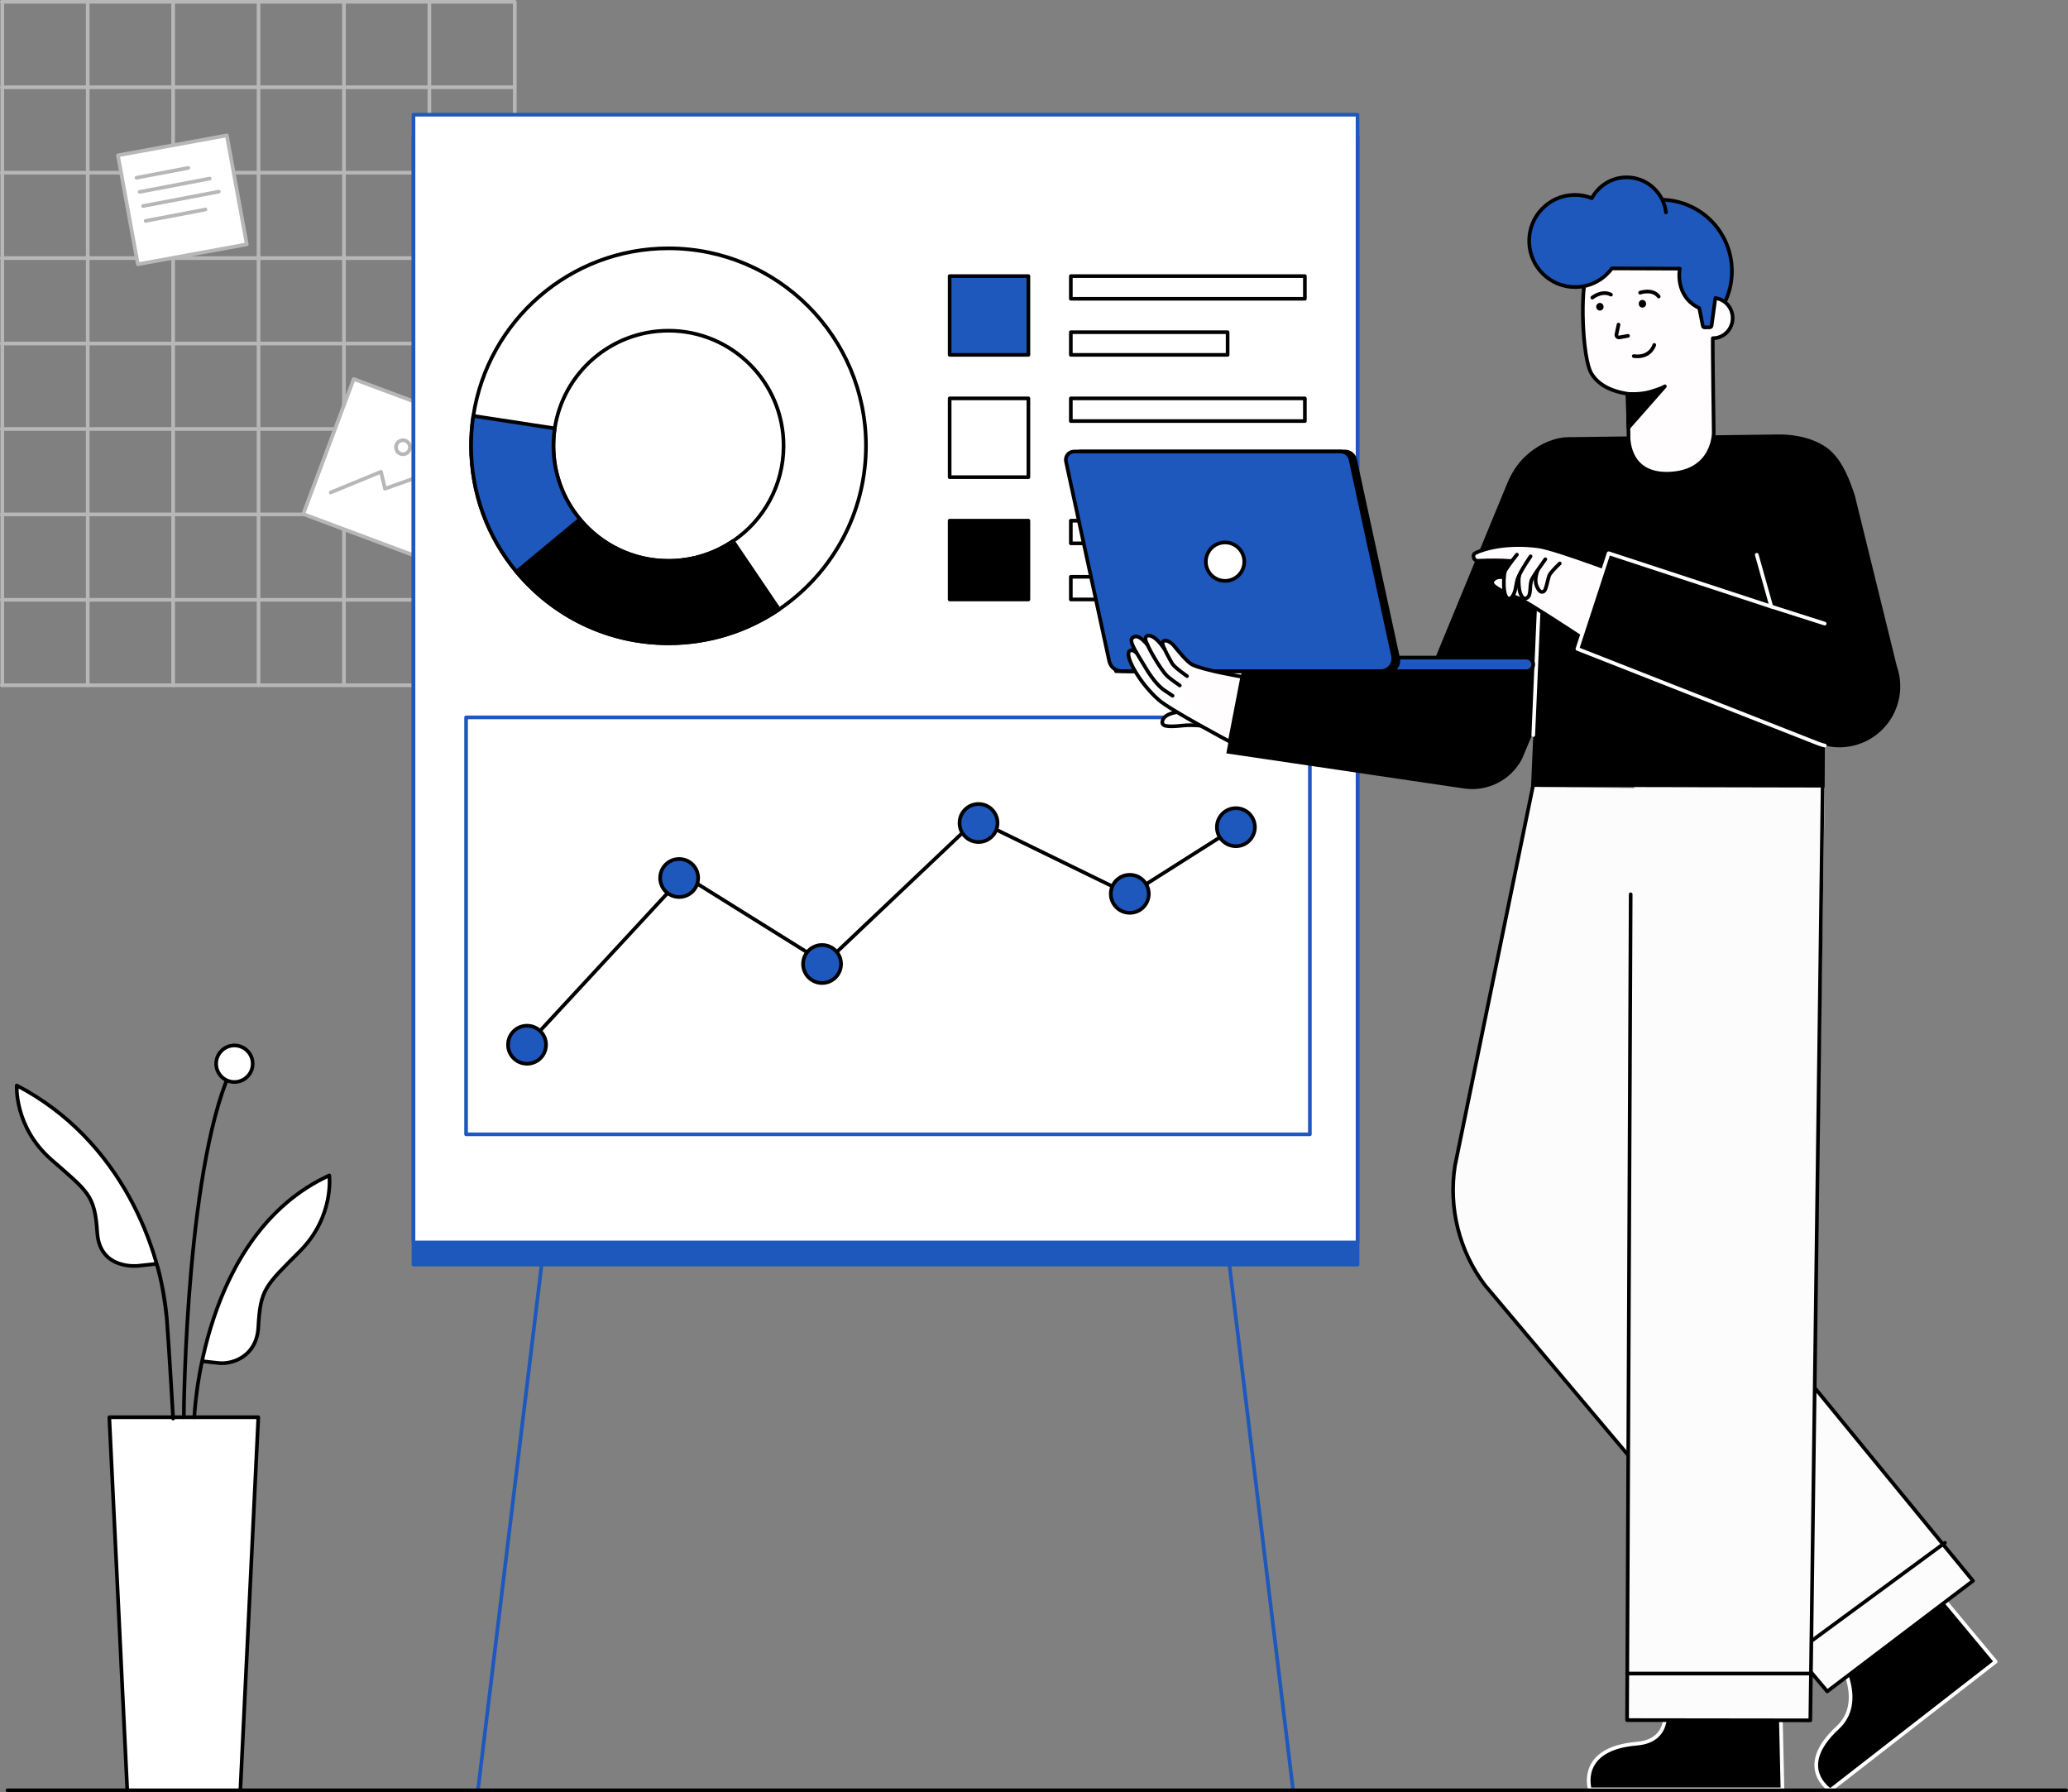 <svg id="Layer_2" data-name="Layer 2" xmlns="http://www.w3.org/2000/svg" viewBox="0 0 847.935 734.702" style="width: 100%; height: 100%;">
  <rect x="0" y="0" width="847.935" height="734.702" fill="#808080" stroke="none"/>
  <g id="Layer_1-2" data-name="Layer 1">
    <g>
      <g>
        <g>
          <g>
            <line x1=".75" y1=".75" x2="210.489" y2=".75" fill="none" stroke="#b7b7b7" stroke-linecap="round" stroke-linejoin="round" stroke-width="1.5"></line>
            <line x1=".75" y1="35.772" x2="210.489" y2="35.772" fill="none" stroke="#b7b7b7" stroke-linecap="round" stroke-linejoin="round" stroke-width="1.5"></line>
            <line x1=".75" y1="70.793" x2="210.489" y2="70.793" fill="none" stroke="#b7b7b7" stroke-linecap="round" stroke-linejoin="round" stroke-width="1.5"></line>
            <line x1=".75" y1="105.815" x2="210.489" y2="105.815" fill="none" stroke="#b7b7b7" stroke-linecap="round" stroke-linejoin="round" stroke-width="1.5"></line>
            <line x1=".75" y1="140.837" x2="210.489" y2="140.837" fill="none" stroke="#b7b7b7" stroke-linecap="round" stroke-linejoin="round" stroke-width="1.5"></line>
            <line x1=".75" y1="175.859" x2="210.489" y2="175.859" fill="none" stroke="#b7b7b7" stroke-linecap="round" stroke-linejoin="round" stroke-width="1.5"></line>
            <line x1=".75" y1="210.88" x2="210.489" y2="210.88" fill="none" stroke="#b7b7b7" stroke-linecap="round" stroke-linejoin="round" stroke-width="1.5"></line>
            <line x1=".75" y1="245.902" x2="210.489" y2="245.902" fill="none" stroke="#b7b7b7" stroke-linecap="round" stroke-linejoin="round" stroke-width="1.5"></line>
            <line x1=".75" y1="280.924" x2="210.489" y2="280.924" fill="none" stroke="#b7b7b7" stroke-linecap="round" stroke-linejoin="round" stroke-width="1.5"></line>
          </g>
          <g>
            <line x1="211.076" y1=".75" x2="211.076" y2="280.924" fill="none" stroke="#b7b7b7" stroke-linecap="round" stroke-linejoin="round" stroke-width="1.5"></line>
            <line x1="176.054" y1=".75" x2="176.054" y2="280.924" fill="none" stroke="#b7b7b7" stroke-linecap="round" stroke-linejoin="round" stroke-width="1.5"></line>
            <line x1="141.033" y1=".75" x2="141.033" y2="280.924" fill="none" stroke="#b7b7b7" stroke-linecap="round" stroke-linejoin="round" stroke-width="1.5"></line>
            <line x1="106.011" y1=".75" x2="106.011" y2="280.924" fill="none" stroke="#b7b7b7" stroke-linecap="round" stroke-linejoin="round" stroke-width="1.5"></line>
            <line x1="70.989" y1=".75" x2="70.989" y2="280.924" fill="none" stroke="#b7b7b7" stroke-linecap="round" stroke-linejoin="round" stroke-width="1.5"></line>
            <line x1="35.967" y1=".75" x2="35.967" y2="280.924" fill="none" stroke="#b7b7b7" stroke-linecap="round" stroke-linejoin="round" stroke-width="1.5"></line>
            <line x1=".946" y1=".75" x2=".946" y2="280.924" fill="none" stroke="#b7b7b7" stroke-linecap="round" stroke-linejoin="round" stroke-width="1.5"></line>
          </g>
        </g>
        <rect x="52.066" y="59.222" width="45.401" height="45.401" transform="translate(-13.509 14.775) rotate(-10.356)" fill="#fff" stroke="#b7b7b7" stroke-linecap="round" stroke-linejoin="round" stroke-width="1.5"></rect>
        <g>
          <rect x="132.815" y="163.859" width="59.087" height="59.087" transform="translate(78.026 -44.616) rotate(20.503)" fill="#fff" stroke="#b7b7b7" stroke-linecap="round" stroke-linejoin="round" stroke-width="1.5"></rect>
          <polyline points="135.62 201.88 156.228 193.402 157.841 200.365 177.359 193.402 177.359 217.793" fill="#fff" stroke="#b7b7b7" stroke-linecap="round" stroke-linejoin="round" stroke-width="1.5"></polyline>
          <circle cx="165.228" cy="183.359" r="2.87" fill="#fff" stroke="#b7b7b7" stroke-linecap="round" stroke-linejoin="round" stroke-width="1.5"></circle>
        </g>
        <g>
          <line x1="55.963" y1="72.877" x2="77.202" y2="68.842" stroke="#b7b7b7" stroke-linecap="round" stroke-linejoin="round" stroke-width="1.5"></line>
          <line x1="57.29" y1="78.66" x2="86.015" y2="73.202" stroke="#b7b7b7" stroke-linecap="round" stroke-linejoin="round" stroke-width="1.5"></line>
          <line x1="58.659" y1="84.466" x2="89.706" y2="78.568" stroke="#b7b7b7" stroke-linecap="round" stroke-linejoin="round" stroke-width="1.5"></line>
          <line x1="59.712" y1="90.556" x2="84.254" y2="85.893" stroke="#b7b7b7" stroke-linecap="round" stroke-linejoin="round" stroke-width="1.5"></line>
        </g>
      </g>
      <g>
        <g>
          <line x1="224.372" y1="499.517" x2="195.972" y2="733.952" fill="#fffdfd" stroke="#1E58BD" stroke-linecap="round" stroke-linejoin="round" stroke-width="1.5"></line>
          <line x1="501.803" y1="499.517" x2="530.204" y2="733.952" fill="#fffdfd" stroke="#1E58BD" stroke-linecap="round" stroke-linejoin="round" stroke-width="1.5"></line>
        </g>
        <rect x="169.541" y="56.106" width="387.094" height="462.327" fill="#1E58BD" stroke="#1E58BD" stroke-linecap="round" stroke-linejoin="round" stroke-width="1.5"></rect>
        <rect x="169.541" y="47.033" width="387.094" height="462.327" fill="#fff" stroke="#1E58BD" stroke-linecap="round" stroke-linejoin="round" stroke-width="1.5"></rect>
      </g>
      <g>
        <path d="m274.107,101.804h-.01c-40.53,0-74.11,29.8-80.02,68.7-.61,3.99-.92,8.08-.92,12.24,0,19.64,6.99,37.64,18.62,51.65,14.84,17.91,37.25,29.32,62.32,29.32,16.81,0,32.42-5.12,45.36-13.9h.01c1.85-1.25,3.64-2.58,5.37-3.98,9.22-7.41,16.78-16.81,22.03-27.54,5.25-10.73,8.2-22.79,8.2-35.55,0-44.7-36.24-80.94-80.96-80.94Zm26.61,119.91c-.06.03-.12.08-.19.11-7.53,5.11-16.63,8.11-26.43,8.11-14.61,0-27.66-6.64-36.32-17.08-6.78-8.16-10.85-18.66-10.85-30.11,0-2.43.18-4.81.53-7.13,3.45-22.67,23.02-40.04,46.64-40.04h.01c13.03,0,24.83,5.28,33.36,13.82,8.54,8.53,13.82,20.33,13.82,33.35,0,16.2-8.15,30.47-20.57,38.97Z" fill="#fff" stroke="#000" stroke-linecap="round" stroke-linejoin="round" stroke-width="1.5"></path>
        <g>
          <path d="m319.457,249.814c-12.94,8.78-28.55,13.9-45.36,13.9-25.07,0-47.48-11.41-62.32-29.32l26-21.54c8.66,10.44,21.71,17.08,36.32,17.08,9.8,0,18.9-3,26.43-8.11l18.93,27.99Z" stroke="#000" stroke-linecap="round" stroke-linejoin="round" stroke-width="1.5"></path>
          <path d="m237.777,212.854l-26,21.54c-11.63-14.01-18.62-32.01-18.62-51.65,0-4.16.31-8.25.92-12.24l33.38,5.11c-.35,2.32-.53,4.7-.53,7.13,0,11.45,4.07,21.95,10.85,30.11Z" fill="#1E58BD" stroke="#000" stroke-linecap="round" stroke-linejoin="round" stroke-width="1.5"></path>
        </g>
        <rect x="389.382" y="113.191" width="32.292" height="32.292" fill="#1E58BD" stroke="#000" stroke-linecap="round" stroke-linejoin="round" stroke-width="1.5"></rect>
        <rect x="389.382" y="163.326" width="32.292" height="32.292" fill="#fff" stroke="#000" stroke-linecap="round" stroke-linejoin="round" stroke-width="1.5"></rect>
        <rect x="389.382" y="213.462" width="32.292" height="32.292" stroke="#000" stroke-linecap="round" stroke-linejoin="round" stroke-width="1.5"></rect>
        <rect x="439.07" y="113.191" width="95.967" height="9.291" fill="#fff" stroke="#000" stroke-linecap="round" stroke-linejoin="round" stroke-width="1.5"></rect>
        <rect x="439.07" y="136.191" width="64.288" height="9.291" fill="#fff" stroke="#000" stroke-linecap="round" stroke-linejoin="round" stroke-width="1.5"></rect>
        <rect x="439.07" y="163.326" width="95.967" height="9.291" fill="#fff" stroke="#000" stroke-linecap="round" stroke-linejoin="round" stroke-width="1.5"></rect>
        <rect x="439.07" y="186.327" width="75.469" height="9.291" fill="#fff" stroke="#000" stroke-linecap="round" stroke-linejoin="round" stroke-width="1.5"></rect>
        <rect x="439.07" y="213.462" width="95.967" height="9.291" fill="#fff" stroke="#000" stroke-linecap="round" stroke-linejoin="round" stroke-width="1.5"></rect>
        <rect x="439.07" y="236.462" width="47.983" height="9.291" fill="#fff" stroke="#000" stroke-linecap="round" stroke-linejoin="round" stroke-width="1.5"></rect>
        <rect x="191.108" y="294.099" width="345.977" height="170.93" fill="#fff" stroke="#1E58BD" stroke-linecap="round" stroke-linejoin="round" stroke-width="1.5"></rect>
        <g>
          <polyline points="506.749 339.112 463.116 366.783 400.243 336.105 338.196 394.924 280.429 358.883 216.099 428.372" fill="#fff" stroke="#000" stroke-linecap="round" stroke-linejoin="round" stroke-width="1.5"></polyline>
          <circle cx="216.099" cy="428.297" r="7.79" fill="#1E58BD" stroke="#000" stroke-linecap="round" stroke-linejoin="round" stroke-width="1.5"></circle>
          <circle cx="278.469" cy="359.941" r="7.79" fill="#1E58BD" stroke="#000" stroke-linecap="round" stroke-linejoin="round" stroke-width="1.5"></circle>
          <circle cx="337.067" cy="395.204" r="7.79" fill="#1E58BD" stroke="#000" stroke-linecap="round" stroke-linejoin="round" stroke-width="1.5"></circle>
          <circle cx="401.222" cy="337.4" r="7.79" fill="#1E58BD" stroke="#000" stroke-linecap="round" stroke-linejoin="round" stroke-width="1.5"></circle>
          <circle cx="463.246" cy="366.435" r="7.79" fill="#1E58BD" stroke="#000" stroke-linecap="round" stroke-linejoin="round" stroke-width="1.5"></circle>
          <circle cx="506.749" cy="339.112" r="7.79" fill="#1E58BD" stroke="#000" stroke-linecap="round" stroke-linejoin="round" stroke-width="1.5"></circle>
        </g>
      </g>
      <g>
        <path id="bl" d="m750.457,733.952l67.829-52.73-21.709-26.079-41.91,26.076s10.055,16.734-1.195,27.08c-17.75,16.334-3.015,25.654-3.015,25.654Z" stroke="#fff" stroke-linecap="round" stroke-linejoin="round" stroke-width="1.5"></path>
        <path id="l" d="m608.827,526.83l140.3,166.46,59.93-45.09-133.72-163.04,26.529-161.678-73.376-.9-31.933,155.438c-2.67,17.17,1.8,34.95,12.27,48.81Z" fill="#fcfcfc"></path>
        <line id="st" x1="797.472" y1="632.484" x2="736.82" y2="677.093" fill="none" stroke="#000" stroke-linecap="round" stroke-linejoin="round" stroke-width="1.5"></line>
        <path id="st-2" data-name="st" d="m694.553,352.742l-19.191,132.429,133.607,162.91-59.757,45.322-140.312-166.476c-10.552-13.913-15.042-31.785-12.318-49.034l31.908-155.312" fill="none" stroke="#000" stroke-linecap="round" stroke-linejoin="round" stroke-width="1.5"></path>
        <path id="bl-2" data-name="bl" d="m730.079,699.657l.779,33.913h-78.98s-5.238-16.694,19.232-18.733c15.503-1.292,11.166-16.795,11.166-16.795" stroke="#fff" stroke-linecap="round" stroke-linejoin="round" stroke-width="1.5"></path>
        <polyline id="l-2" data-name="l" points="670.102 322.477 667.144 705.173 742.279 705.267 748.162 322.832" fill="#fcfcfc"></polyline>
        <polyline id="st-3" data-name="st" points="668.623 366.626 667.144 705.173 742.279 705.267 747.322 322.83" fill="none" stroke="#000" stroke-linecap="round" stroke-linejoin="round" stroke-width="1.5"></polyline>
        <line id="st-4" data-name="st" x1="667.144" y1="686.093" x2="742.534" y2="686.093" fill="none" stroke="#000" stroke-linecap="round" stroke-linejoin="round" stroke-width="1.5"></line>
        <path id="h_1_sh" d="m701.385,163.409l-11.105,19.702-3.191-13.505s4.867-.579,8.999-2.778c4.133-2.198,5.297-3.419,5.297-3.419Z" stroke="#000" stroke-linecap="round" stroke-linejoin="round" stroke-width="1.5"></path>
        <ellipse id="h_1_h" cx="681.078" cy="111.105" rx="29.047" ry="29.199" transform="translate(-8.356 140.977) rotate(-11.746)" fill="#1E58BD" stroke="#000" stroke-linecap="round" stroke-linejoin="round" stroke-width="1.5"></ellipse>
        <path id="h_1_sk" d="m702.46,138.647c4.483-.069,8.052-3.826,7.972-8.39-.076-4.368-3.469-7.884-7.689-8.118-3.344-14.685-15.473-25.728-30.864-25.489-11.571.179-15.685,6.491-21.153,15.94-2.894,5-2.056,34.323,1.846,40.615,2.61,4.207,7.281,7.03,14.81,8.268l.365,17.081s-.986,16.491,16.937,15.624c18.18-.879,17.999-16.849,17.999-16.849,0,0-.527-36.479-.38-38.687.052,0,.103.006.155.006Z" fill="#fffdfd" stroke="#000" stroke-linecap="round" stroke-linejoin="round" stroke-width="1.5"></path>
        <path id="h_1_h-2" data-name="h_1_h" d="m683.097,87.065c-.989-8.197-8.005-14.492-16.399-14.362-6.074.094-11.302,3.534-13.999,8.541-2.236-.893-4.678-1.372-7.232-1.332-10.381.161-18.649,8.748-18.467,19.179.182,10.431,8.745,18.757,19.125,18.596,6.085-.094,11.428-3.096,14.784-7.655l27.869.096s-2.369,11.2,7.974,16.193l1.443,7.289c.071.36.389.617.756.611l2.096-.032c.375-.006.689-.284.74-.656l1.709-12.469-1.39-12.863c-1.015-9.394-7.432-17.325-16.407-20.278l-2.604-.857Z" fill="#1E58BD"></path>
        <path id="h_1_st" d="m683.097,87.065c-.215-1.781-.714-3.472-1.45-5.027-2.652-5.602-8.378-9.437-14.949-9.335-6.074.094-11.302,3.534-13.999,8.541-2.236-.893-4.678-1.372-7.232-1.332-10.381.161-18.649,8.748-18.467,19.179.182,10.431,8.745,18.757,19.125,18.596,6.085-.094,11.428-3.096,14.784-7.655l27.869.096s-2.369,11.2,7.974,16.193l1.443,7.289c.071.36.389.617.756.611l2.096-.032c.375-.006.689-.284.74-.656l1.554-11.334" fill="none" stroke="#000" stroke-linecap="round" stroke-linejoin="round" stroke-width="1.5"></path>
        <path id="h_1_sh-2" data-name="h_1_sh" d="m682.653,158.37l-14.944,16.975-.326-13.873s4.881.441,9.379-.854c4.498-1.295,5.89-2.248,5.89-2.248Z" stroke="#000" stroke-linecap="round" stroke-linejoin="round" stroke-width="1.5"></path>
        <g id="e_4_eye">
          <path d="m674.942,124.604l-.014-.141c.008-.207-.035-.399-.129-.578-.06-.186-.164-.347-.31-.483-.136-.146-.297-.25-.483-.31-.179-.094-.371-.137-.578-.129l-.399.054c-.254.071-.475.2-.662.386l-.235.304c-.136.234-.204.486-.205.757l.014.141c-.008.207.035.399.129.578.06.186.164.347.31.483.136.146.297.25.483.31.179.094.371.137.578.129l.399-.054c.254-.071.475-.2.662-.386l.235-.304c.136-.234.204-.486.205-.757h0Z"></path>
        </g>
        <g id="e_4_eye-2" data-name="e_4_eye">
          <path d="m657.505,125.831l-.014-.141c.008-.207-.035-.399-.129-.578-.06-.186-.164-.347-.31-.483-.136-.146-.297-.25-.483-.31-.179-.094-.371-.137-.578-.129l-.399.054c-.254.071-.475.2-.662.386l-.235.304c-.136.234-.204.486-.205.757l.014.141c-.008.207.035.399.129.578.06.186.164.347.31.483.136.146.297.25.483.31.179.094.371.137.578.129l.399-.054c.254-.071.475-.2.662-.386l.235-.304c.136-.234.204-.486.205-.757h0Z"></path>
        </g>
        <path id="e_4_st" d="m663.636,133.068l-.844,3.993c-.156.737.484,1.399,1.222,1.263l3.507-.644" fill="none" stroke="#000" stroke-linecap="round" stroke-linejoin="round" stroke-width="1.5"></path>
        <path id="e_4_st-2" data-name="e_4_st" d="m672.488,119.981s5.042-1.777,7.637,1.581" fill="none" stroke="#000" stroke-linecap="round" stroke-linejoin="round" stroke-width="1.5"></path>
        <path id="e_4_st-3" data-name="e_4_st" d="m678.294,141.41s-1.512,5.494-8.416,4.575" fill="none" stroke="#000" stroke-linecap="round" stroke-linejoin="round" stroke-width="1.5"></path>
        <path id="e_4_st-4" data-name="e_4_st" d="m652.893,122.012s3.889-3.176,7.644-1.223" fill="none" stroke="#000" stroke-linecap="round" stroke-linejoin="round" stroke-width="1.5"></path>
        <path id="bl-3" data-name="bl" d="m761.832,305.172c-4.57,1.47-9.25,1.54-13.59.48-.04,10.28-.08,17.18-.08,17.18l-120.4-.25.98-22.55-4.69,11.11c-4.58,8.8-14.1,13.38-23.4,12.16l-97.821-14.448,6.75-35.716,77.311.454,31.149-75.523c1.673-4.056,4.059-7.812,7.227-10.848,4.525-4.336,10.264-7.27,16.155-7.92,0,0,2.7-.16,3.7-.1l22.62-.29c-.02,2.42.6,16.05,16.94,15.27,15.23-.73,17.57-12.06,17.93-15.72l26.5-.34c9.11-.1,17.34,2.58,22.11,7.29,4.54,4.48,7.29,11.51,9.31,17.78l17.16,69.73.25.79c4.24,13.14-2.98,27.22-16.11,31.46Z"></path>
        <line id="st-5" data-name="st" x1="628.68" y1="301.346" x2="631.588" y2="233.973" fill="none" stroke="#feffff" stroke-linecap="round" stroke-linejoin="round" stroke-width="1.5"></line>
        <g id="laptop">
          <rect id="bl-4" data-name="bl" x="459.325" y="269.579" width="169.355" height="5.569" rx="2.784" ry="2.784" transform="translate(1088.006 544.728) rotate(-180)" fill="#1E58BD" stroke="#000" stroke-linecap="round" stroke-linejoin="round" stroke-width="1.5"></rect>
          <path id="bl-5" data-name="bl" d="m457.576,275.148h111.555c2.712,0,4.732-2.504,4.158-5.155l-17.683-81.618c-.414-1.909-2.102-3.271-4.055-3.271h-108.339c-2.645,0-4.615,2.442-4.055,5.028l18.419,85.016Z" stroke="#000" stroke-linecap="round" stroke-linejoin="round" stroke-width="1.5"></path>
          <path id="b" d="m459.877,275.148h106.249c3.297,0,5.751-3.043,5.053-6.265l-17.442-80.508c-.414-1.909-2.102-3.271-4.055-3.271h-109.278c-2.162,0-3.773,1.996-3.315,4.11l17.735,81.858c.515,2.378,2.62,4.076,5.053,4.076Z" fill="#1E58BD" stroke="#000" stroke-linecap="round" stroke-linejoin="round" stroke-width="1.5"></path>
          <circle id="b-2" data-name="b" cx="502.306" cy="230.259" r="7.881" fill="#fff" stroke="#000" stroke-linecap="round" stroke-linejoin="round" stroke-width="1.5"></circle>
        </g>
        <g id="ha">
          <path id="sk" d="m509.363,277.467s-16.096-2.716-20.58-5.03c-2.027-1.046-5.845-5.776-7.514-7.799-1.67-2.023-4.688-2.933-4.587-.749.018.379.343,1.209.806,2.208-.198-.244-.379-.479-.527-.695-3.928-5.73-7.37-5.704-7.286-3.359.015.413.332,1.264.829,2.345-2.242-2.579-4.557-4.332-6.314-2.735-.745.677.396,3.189,2.057,6.166-.352-.311-.709-.583-1.065-.797-1.12-.674-2.395-.39-2.404.453-.031,2.916,4.546,12.592,12.306,19.447,1.305,1.153,4.144,2.978,7.565,5.014-2.573.435-5.206,1.333-5.889,3.18-1.029,2.782,1.737,3.031,8.362,2.328,1.86-.197,5.067.08,7.971.433,6.156,3.39,11.45,6.16,11.45,6.16l4.817-26.57Z" fill="#fffdfd"></path>
          <path id="st-6" data-name="st" d="m493.433,297.637s-4.298-.62-8.309-.194c-6.625.703-9.391.455-8.362-2.327,1.436-3.885,11.493-3.577,11.493-3.577" fill="none" stroke="#000" stroke-linecap="round" stroke-linejoin="round" stroke-width="1.5"></path>
          <path id="st-7" data-name="st" d="m504.233,304.037s-24.428-12.947-29.148-17.116c-7.76-6.855-13.195-16.875-12.306-19.447.348-1.008,1.284-1.127,2.404-.453.283.17.567.377.848.611" fill="#fff" stroke="#000" stroke-linecap="round" stroke-linejoin="round" stroke-width="1.5"></path>
          <path id="st-8" data-name="st" d="m480.787,285.239s-2.137-1.405-3.506-2.343c-2.522-1.728-5.392-5.456-7.692-9.365-2.885-4.903-6.811-10.468-5.4-11.879,1.766-1.766,3.941-.086,6.314,2.735" fill="none" stroke="#000" stroke-linecap="round" stroke-linejoin="round" stroke-width="1.5"></path>
          <path id="st-9" data-name="st" d="m483.758,281.025s-3.822-2.552-5.328-4.038c-2.77-2.734-8.689-13.091-8.756-14.944-.085-2.345,3.358-2.37,7.286,3.359.149.217.326.45.525.696" fill="none" stroke="#000" stroke-linecap="round" stroke-linejoin="round" stroke-width="1.5"></path>
          <path id="st-10" data-name="st" d="m486.715,277.176s-5.069-3.497-6.035-5.08c-.967-1.583-3.943-7.036-3.997-8.208-.102-2.184,2.917-1.274,4.587.749,1.67,2.023,5.487,6.753,7.514,7.799,4.484,2.314,20.58,5.03,20.58,5.03l-5.13,26.57" fill="none" stroke="#000" stroke-linecap="round" stroke-linejoin="round" stroke-width="1.5"></path>
        </g>
        <g id="ha-2" data-name="ha">
          <path id="sk-2" data-name="sk" d="m605.868,229.909c5.457-.253,9.415-.246,14.048.117-.852,1.131-1.814,2.461-2.571,3.653-.367.578-.563,1.751-.656,3.041-2.085-.326-3.491-.076-4.587,1.28-1.175,1.453,1.143,3.003,4.815,4.743.67,3.198,2.254,3.285,3.389,1.523.86.373,1.747.755,2.651,1.147,3.793,1.644,26.778,16.813,26.778,16.813l26.028-22.914c-6.482-2.483-37.818-14.395-44.958-15.338-13.112-1.732-22.544,1.06-25.86,2.757-1.558.797-.585,3.248.924,3.178Z" fill="#fffdfd"></path>
          <path id="st-11" data-name="st" d="m616.793,242.686c-3.604-1.717-5.854-3.248-4.692-4.686,1.081-1.337,2.461-1.6,4.499-1.295" fill="none" stroke="#000" stroke-linecap="round" stroke-linejoin="round" stroke-width="1.5"></path>
          <path id="st-12" data-name="st" d="m619.707,230.005c-4.547-.347-8.46-.345-13.839-.096-1.509.07-2.482-2.381-.924-3.178,3.316-1.697,12.748-4.489,25.86-2.757,7.14.943,38.477,12.855,44.958,15.338l-26.028,22.914s-22.986-15.17-26.778-16.813c-.867-.376-1.721-.742-2.547-1.101" fill="none" stroke="#000" stroke-linecap="round" stroke-linejoin="round" stroke-width="1.5"></path>
          <path id="st-13" data-name="st" d="m621.982,227.374s-2.874,3.53-4.638,6.304c-.926,1.456-.772,6.691-.596,8.074.603,4.746,2.836,4.446,4.04,1.584,1.131-2.69.753-5.084,2.13-7.451" fill="none" stroke="#000" stroke-linecap="round" stroke-linejoin="round" stroke-width="1.5"></path>
          <path id="st-14" data-name="st" d="m627.579,228.068s-3.016,4.351-4.479,7.346c-.757,1.551-.285,6.313.201,7.62.745,2.006,1.534,2.809,2.87,2.042,1.907-1.094.73-5.591,2.107-7.958,1.285-2.208,5.35-7.839,5.35-7.839" fill="none" stroke="#000" stroke-linecap="round" stroke-linejoin="round" stroke-width="1.5"></path>
          <path id="st-15" data-name="st" d="m630.318,234.155c-1.449,4.486-.195,6.293.37,7.301.962,1.714,2.379,1.498,2.94.108.746-1.848,1.211-5.196,1.845-6.114,1.315-1.907,4.081-4.464,4.081-4.464" fill="none" stroke="#000" stroke-linecap="round" stroke-linejoin="round" stroke-width="1.5"></path>
        </g>
        <path id="bl-6" data-name="bl" d="m748.235,305.667c-.899-.22-1.783-.489-2.649-.805l-98.804-38.844,12.807-39.216,65.515,21.499,23.061,7.353"></path>
        <path id="st-16" data-name="st" d="m748.235,305.667c-.899-.22-1.783-.489-2.649-.805l-98.804-38.844,12.807-39.216,65.515,21.499,23.061,7.353" fill="none" stroke="#feffff" stroke-linecap="round" stroke-linejoin="round" stroke-width="1.5"></path>
        <line id="st-17" data-name="st" x1="726.291" y1="248.68" x2="720.316" y2="227.434" fill="none" stroke="#feffff" stroke-linecap="round" stroke-linejoin="round" stroke-width="1.5"></line>
      </g>
      <line x1="3.069" y1="733.952" x2="847.185" y2="733.952" fill="none" stroke="#000" stroke-linecap="round" stroke-linejoin="round" stroke-width="1.5"></line>
      <g>
        <polygon points="98.548 733.952 52.181 733.952 44.817 581.013 105.913 581.013 98.548 733.952" fill="#fff" stroke="#000" stroke-linecap="round" stroke-linejoin="round" stroke-width="1.5"></polygon>
        <path d="m79.688,581.013s2.594-74.93,55.333-99.138c0,0,2.161,16.859-12.104,31.125-14.265,14.265-16.156,15.585-17.003,31.125-.648,11.888-10.465,15.142-15.851,14.698-1.807-.149-7.208-.796-7.208-.796" fill="#fff" stroke="#000" stroke-linecap="round" stroke-linejoin="round" stroke-width="1.5"></path>
        <path d="m70.989,581.555s-1.782-30.859-2.613-41.128c-2.289-28.291-18.559-73.035-61.506-95.431,0,0-1.088,16.962,14.053,30.295,15.141,13.332,17.956,14.453,18.942,29.984.987,15.531,16.75,13.663,16.75,13.663l7.628-.814s2.428,6.745,4.133,22.303" fill="#fff" stroke="#000" stroke-linecap="round" stroke-linejoin="round" stroke-width="1.5"></path>
        <path d="m75.365,581.013c0-5.187,1.153-107.207,20.75-145.248" fill="none" stroke="#000" stroke-linecap="round" stroke-linejoin="round" stroke-width="1.5"></path>
        <circle cx="96.115" cy="436.086" r="7.493" fill="#fff" stroke="#000" stroke-linecap="round" stroke-linejoin="round" stroke-width="1.5"></circle>
      </g>
    </g>
  </g>
</svg>